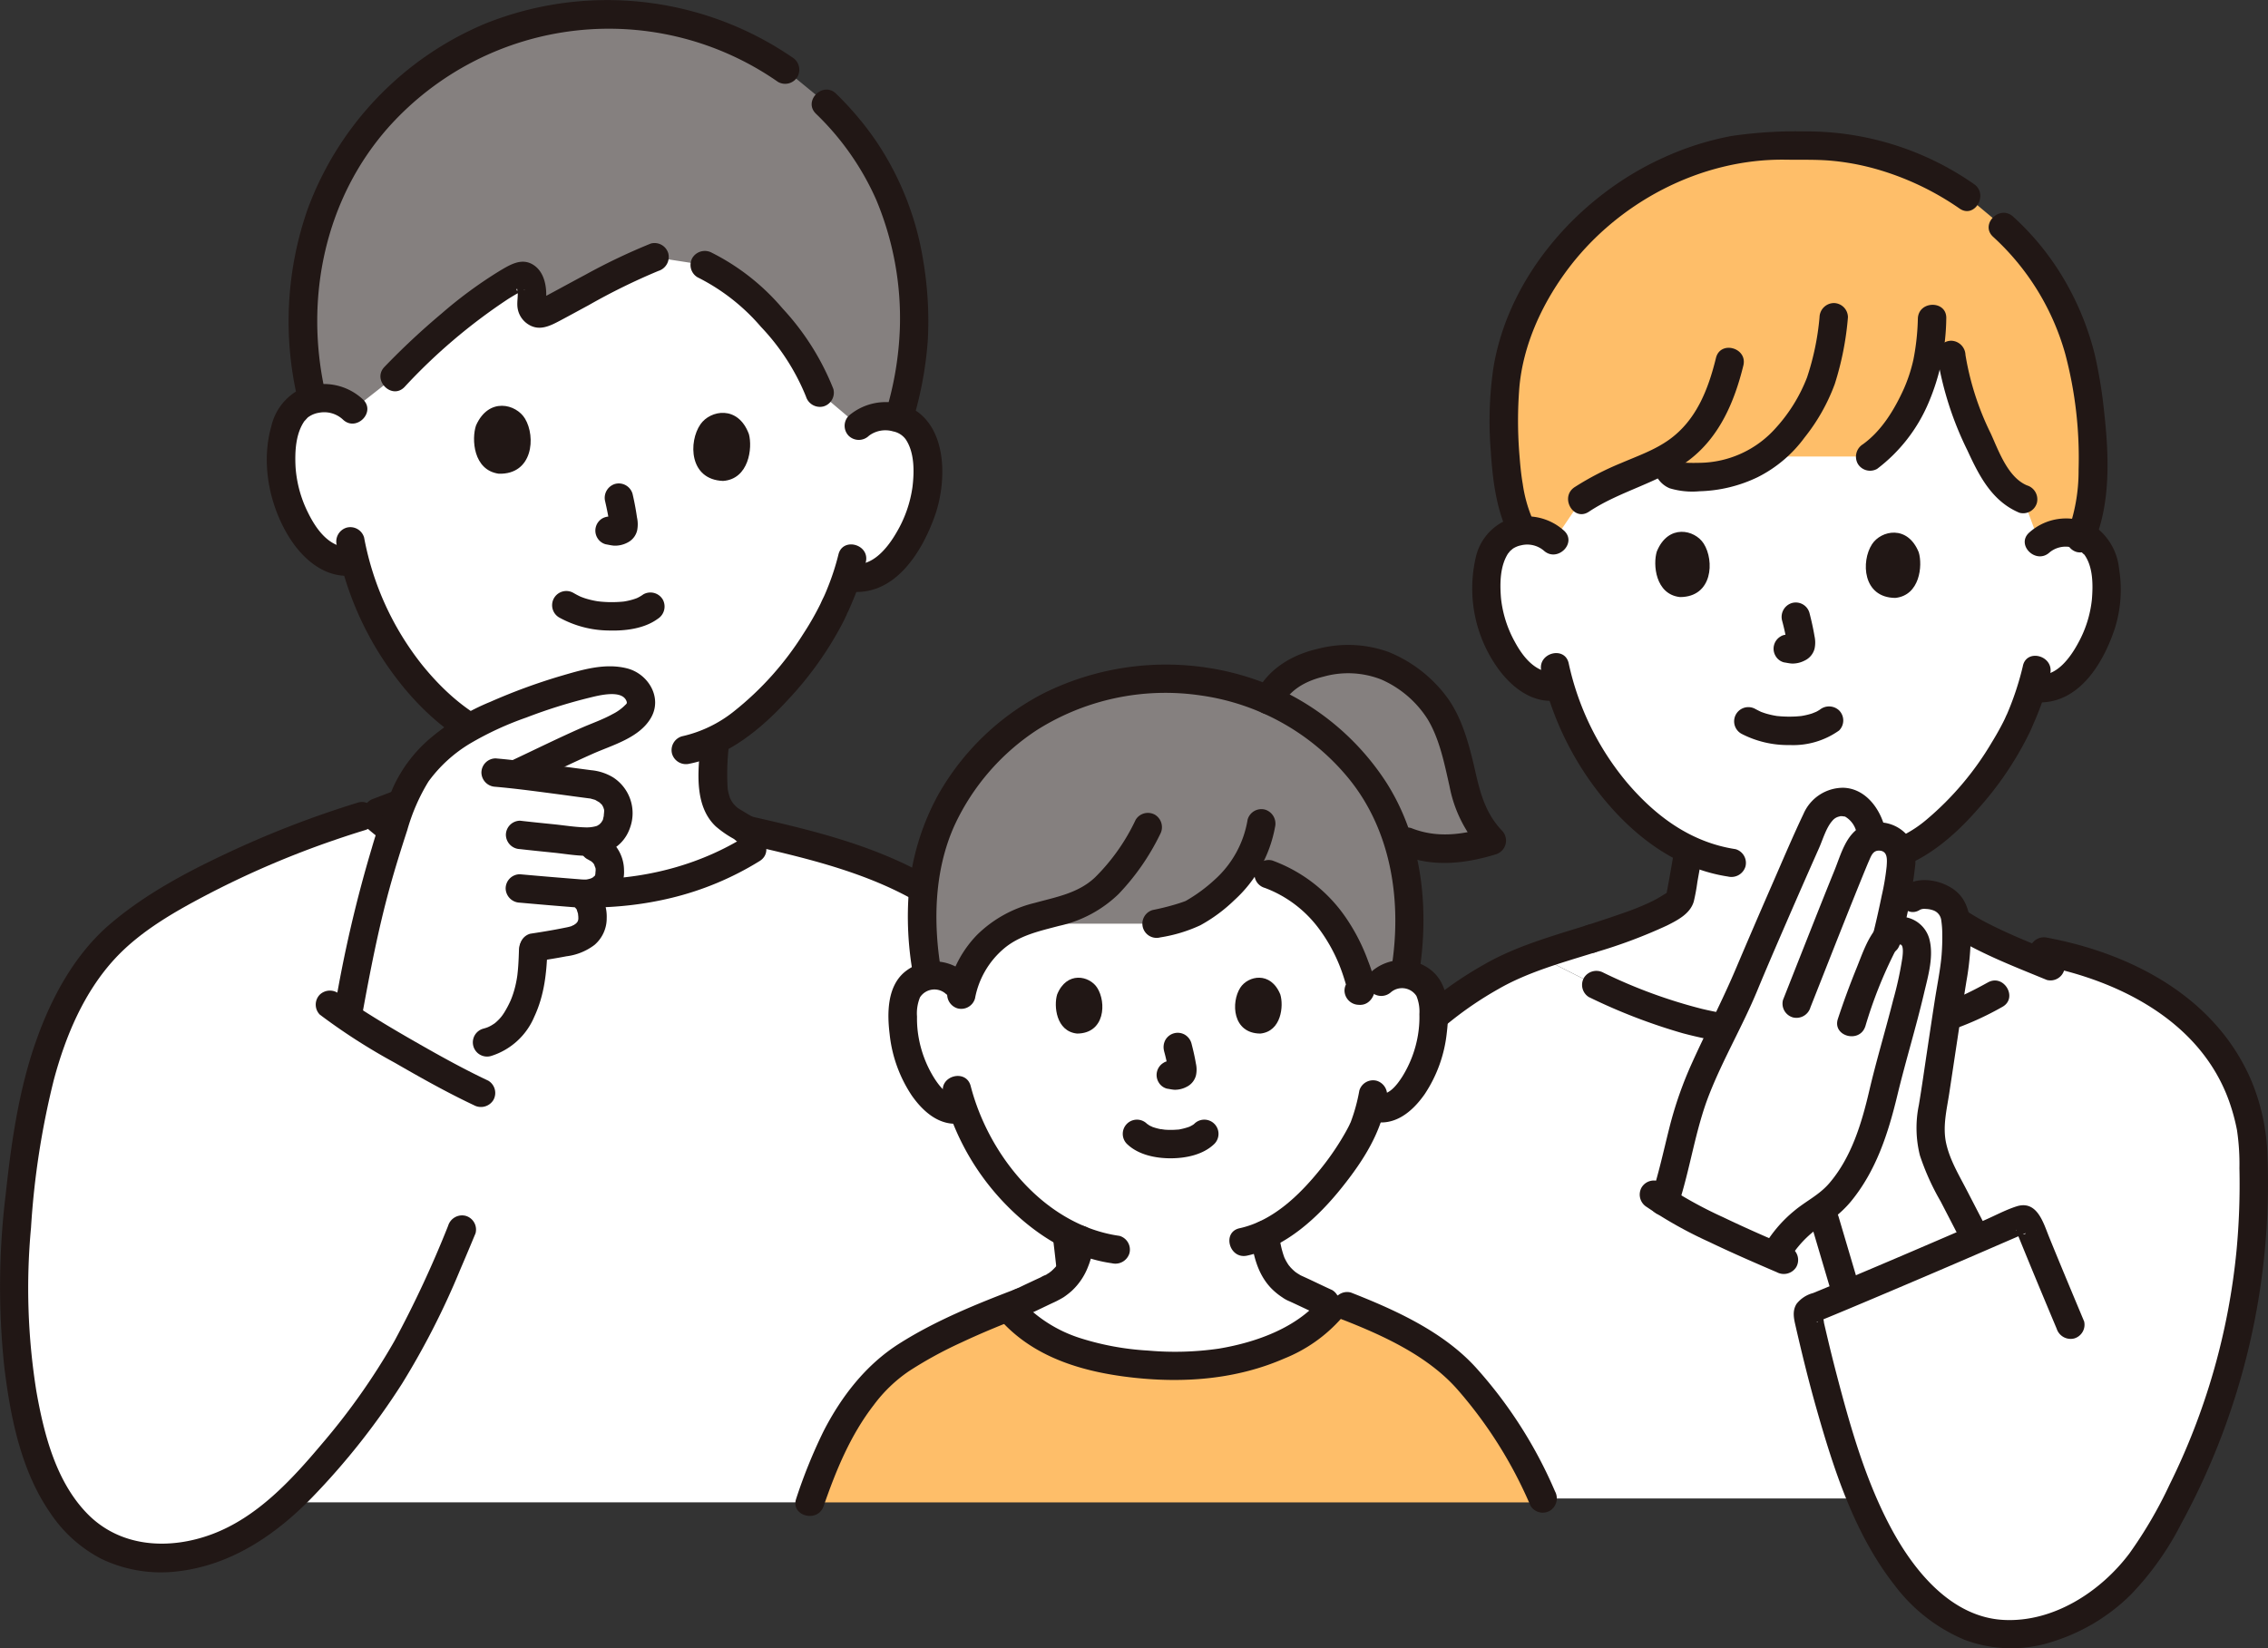 <svg id="グループ_52" data-name="グループ 52" xmlns="http://www.w3.org/2000/svg" xmlns:xlink="http://www.w3.org/1999/xlink" width="383.217" height="278.57" viewBox="0 0 383.217 278.57">
  <rect x="0" y="0" width="383.217" height="278.57" fill="#333333" stroke="none"/>
  <defs>
    <clipPath id="clip-path">
      <rect id="長方形_45" data-name="長方形 45" width="383.217" height="278.57" fill="none"/>
    </clipPath>
  </defs>
  <g id="グループ_51" data-name="グループ 51" clip-path="url(#clip-path)">
    <path id="パス_343" data-name="パス 343" d="M337.63,167.749l9.642-6.55c17.7,3.864,30.734,14.239,33.251,30.49a116.62,116.62,0,0,1-15.588,67.377,36.317,36.317,0,0,1-10.629,12.11c-4.655,3.268-11.157,5.609-16.926,4.9a22.452,22.452,0,0,1-13.606-7.541,47.468,47.468,0,0,1-8.31-13.205q-.444-1.033-.868-2.076H260.671a80.83,80.83,0,0,0-12.478-19.845c-4.165-4.935-12.132-9.363-20.583-12.653l-3.726-.656c-.36-.161-4.992-2.359-5.228-2.433-3.551-1.962-4.3-4.98-4.756-7.65-.087-.508-.161-.954-.209-1.347,8.669-4.054,15.564-15.122,16.8-18.242a36.708,36.708,0,0,0,1.125-3.5,4.2,4.2,0,0,0,4.777-.749,13.774,13.774,0,0,0,3.56-4.672,21.591,21.591,0,0,0,2.274-9.594,94.385,94.385,0,0,1,9.016-6.389,47.627,47.627,0,0,1,8.813-3.944c19.548,10.352,29.474,13.479,47.547,13.079,17.559-.388,23.492-3.238,29.519-6.559l.512-.348" fill="#fff"/>
    <path id="パス_344" data-name="パス 344" d="M145.1,71.965a6.687,6.687,0,0,1,4.886-1.613,6.2,6.2,0,0,1,5.468,3.273c1.787,3.342,1.513,9.385.122,13.086-.984,2.62-2.588,6.625-6.233,9.417a7.363,7.363,0,0,1-5.73,1.457l-.541-.11a43.3,43.3,0,0,1-2.124,5.239c-1.559,3.845-9.874,17.174-20.045,22.286a41.425,41.425,0,0,0-.43,6.623c.01,2.73.475,5.374,3.172,7.132.126.068,2.356,1.489,5.657,3.246-20.369,14.493-50.319,10.235-66.337-4.4,4.1-1.56,9.57-3.674,9.742-3.723,3.017-1.125,4.05-3.6,4.658-6.264a43.88,43.88,0,0,0,.921-5.309,42.277,42.277,0,0,1-9.281-9.01,50.815,50.815,0,0,1-9.055-18.5,7.221,7.221,0,0,1-6.093-1.735c-3.458-3.02-4.8-7.12-5.616-9.8-1.149-3.782-1.035-9.831.962-13.051A6.2,6.2,0,0,1,54.873,67.3a6.685,6.685,0,0,1,4.772,1.923s-6.805-34.6,47.418-34.6c48.889,0,38.039,37.347,38.039,37.347" fill="#fff"/>
    <path id="パス_345" data-name="パス 345" d="M132.247,140.828q-2.742-1.4-5.4-2.95-.757-.444-1.508-.9c-.123-.075-.248-.15-.37-.227-.088-.056-.447-.295-.253-.148a5.266,5.266,0,0,1-.542-.492c-.037-.038-.432-.483-.269-.282.126.157-.217-.329-.26-.4-.095-.157-.176-.32-.262-.482-.253-.477.05.242-.087-.232-.061-.21-.13-.414-.183-.627s-.093-.427-.136-.643c-.1-.516.006.337-.031-.241a40.32,40.32,0,0,1,.14-6.491,2.417,2.417,0,0,0-2.4-2.4,2.452,2.452,0,0,0-2.4,2.4c-.425,4.309-.792,9.714,2.665,12.962a17.382,17.382,0,0,0,3.145,2.159q2.814,1.664,5.729,3.144a2.458,2.458,0,0,0,3.284-.861,2.425,2.425,0,0,0-.861-3.284" fill="#211715"/>
    <path id="パス_346" data-name="パス 346" d="M45.246,256.6a36.609,36.609,0,0,1-6.2,3.893c-6.363,3.118-14.28,4.021-20.651.918-7.347-3.577-11.11-11.5-13.125-19.105-3.856-14.556-3.292-29.852-1.4-44.754,1.655-13.031,4.6-26.557,13.372-36.69,7.888-9.107,30.021-18.922,45.59-23.413,16.242,15.015,47.083,19.236,67.524,3.784,13.08,3.089,22.848,6.188,32.478,13.808a28.859,28.859,0,0,1,7.215,9.211c1.661,3.175,2.995,8.359,3.865,11.659a247.732,247.732,0,0,1,7.025,38.71,8.461,8.461,0,0,1-3.234,3.046c-.26.074-4.867,2.272-5.252,2.434-8.645,3.29-20.315,8.373-24.576,13.308-5.808,6.726-8.04,11.859-11.026,20.5,0,0-66.635,0-88.42,0-1.024.939-2.084,1.839-3.184,2.685" fill="#fff"/>
    <path id="パス_347" data-name="パス 347" d="M253,91.963a6.061,6.061,0,0,1,4.929-2.307,6.409,6.409,0,0,1,4.628,1.715s-5.48-37.541,39.52-37.541c47.815,0,42.5,37.86,42.5,37.86a6.419,6.419,0,0,1,4.642-1.679A5.952,5.952,0,0,1,354.556,93c1.8,3.157,1.7,8.96.471,12.546-.873,2.539-2.3,6.424-5.722,9.2a7.068,7.068,0,0,1-5.455,1.552l-.523-.091a41.327,41.327,0,0,1-1.895,5.082c-1.475,3.957-9.958,18.36-20.4,22.771a7.578,7.578,0,0,1,.164,1.995,38.1,38.1,0,0,1-.744,4.98l2.778.635a4.953,4.953,0,0,1,3.486-.29,4.413,4.413,0,0,1,3.708,4.2c4.1,2.924,10.388,5.389,15.537,7.509l-8.839,5.008c-6.027,3.321-11.96,6.172-29.519,6.56-18.051.4-27.975-2.72-47.473-13.046,8.88-3.236,17.934-5.481,22.208-8.347a3.916,3.916,0,0,0,1.328-1.018,3.078,3.078,0,0,0,.33-1.068q.669-3.756,1.336-7.5c-4.6-2.122-8.7-5.591-12.6-10.292a48.751,48.751,0,0,1-9.183-17.49,6.938,6.938,0,0,1-5.891-1.5c-3.4-2.8-4.8-6.7-5.65-9.244-1.205-3.6-1.26-9.4.569-12.542a6.233,6.233,0,0,1,.427-.641" fill="#fff"/>
    <path id="パス_348" data-name="パス 348" d="M238.545,178.732a59.935,59.935,0,0,1,14.571-11.543c5-2.9,10.858-4.495,16.337-6.207,2.938-.918,1.684-5.554-1.276-4.628-5.867,1.833-12.132,3.585-17.483,6.691a64.127,64.127,0,0,0-15.543,12.293c-2.053,2.3,1.33,5.7,3.394,3.394" fill="#211715"/>
    <path id="パス_349" data-name="パス 349" d="M125.35,142.54c12.676,2.88,26.455,5.977,36.515,14.806a27.444,27.444,0,0,1,6.185,8.265,48.146,48.146,0,0,1,3.166,9.492c1.97,7.411,3.674,14.884,4.978,22.443,1.529,8.855,2.508,17.787,3.241,26.74a2.461,2.461,0,0,0,2.4,2.4,2.419,2.419,0,0,0,2.4-2.4,282.953,282.953,0,0,0-8.009-49.013,78.073,78.073,0,0,0-3.062-9.921,33.028,33.028,0,0,0-6.179-9.7,39.119,39.119,0,0,0-8.107-6.34,61.211,61.211,0,0,0-8.807-4.546c-7.525-3.181-15.5-5.047-23.445-6.852-3.008-.683-4.292,3.944-1.276,4.629" fill="#211715"/>
    <path id="パス_350" data-name="パス 350" d="M143.254,239.549c-2.693,4.234-4.374,8.488-6.4,14.364H260.944a79.941,79.941,0,0,0-12.75-20.5c-4.477-5.3-13.347-10.023-22.489-13.373-3.32,5.317-13.1,10.05-23.051,10.653a63.611,63.611,0,0,1-16.741-1.141c-5.923-1.232-11.723-3.9-15.566-8.633-8.342,3.28-18.548,7.95-22.471,12.494a52.24,52.24,0,0,0-4.622,6.14" fill="#febe69"/>
    <path id="パス_351" data-name="パス 351" d="M233.394,165.939a5.413,5.413,0,0,1,4.332-1.267,5.112,5.112,0,0,1,3.675,2.443,7.232,7.232,0,0,1,.757,2.908A21.658,21.658,0,0,1,239.95,181.5a13.76,13.76,0,0,1-3.56,4.671,4.2,4.2,0,0,1-4.775.751c-.387,1.523-.9,2.853-1.127,3.5-1.232,3.121-8.128,14.189-16.8,18.243.049.393.123.839.21,1.347.459,2.67,1.2,5.688,4.756,7.649.236.075,4.867,2.273,5.228,2.434l1.375.617-.313.391c-3.888,4.867-13.021,9.018-22.293,9.58a63.526,63.526,0,0,1-16.741-1.141c-5.487-1.14-10.867-3.518-14.686-7.619l-.88-.945,2.1-.883c.385-.161,4.991-2.359,5.252-2.434,3.527-1.961,4.284-4.979,4.744-7.649.037-.161.062-.31.087-.47a34.373,34.373,0,0,1-12.146-9.022,38.935,38.935,0,0,1-7.743-13.188,4.14,4.14,0,0,1-4.252-.94,13.761,13.761,0,0,1-3.56-4.671,21.658,21.658,0,0,1-2.208-11.481,7.232,7.232,0,0,1,.757-2.908,5.112,5.112,0,0,1,3.675-2.443,5.413,5.413,0,0,1,4.332,1.267s-6.635-29.035,34.034-29.035,37.97,28.813,37.97,28.813" fill="#fff"/>
    <path id="パス_352" data-name="パス 352" d="M252.09,142.079c-2.98-3.061-3.977-5.844-4.939-10.215a55.029,55.029,0,0,0-2.876-9.565,16.271,16.271,0,0,0-4.035-5.67c-4.8-4.278-9.032-5.855-15.026-5.009-4.661.661-8.951,2.586-10.876,6.713l.005.007q-1.5-.673-3.057-1.223a43.1,43.1,0,0,0-14.348-2.353,40.972,40.972,0,0,0-24.307,7.48c-7.585,5.44-16.173,15.131-16.86,30.815a61.428,61.428,0,0,0,1.02,11.895,1.507,1.507,0,0,1,.266-.06,5.411,5.411,0,0,1,4.332,1.268l1.222,1.1a16.5,16.5,0,0,1,8.961-10.985c.128-.059.256-.116.385-.172,6.569.005,23.466.005,23.466.005a30.154,30.154,0,0,0,6.179-1.8,25.589,25.589,0,0,0,8.4-7.5,21.236,21.236,0,0,1,14.5,8.382,30.69,30.69,0,0,1,5.288,10.8c1.938-.019,3.6-.046,3.6-.046a5.408,5.408,0,0,1,3.967-1.309,53.251,53.251,0,0,0,.748-11.572,41.92,41.92,0,0,0-2.132-11.543l1.806.737c4.36,1.82,8.986,1.5,14.308-.174" fill="#85807f"/>
    <path id="パス_353" data-name="パス 353" d="M180.134,209.546c0,.034.126-.7.046-.4-.025.1-.039.2-.058.295-.023.122-.043.244-.065.366-.054.291-.111.58-.176.868a13.781,13.781,0,0,1-.486,1.688c-.034.092-.241.61-.076.208.156-.381-.032.056-.075.143a8.417,8.417,0,0,1-.468.841c-.089.139-.185.273-.277.409-.24.353.306-.354.019-.029a9.937,9.937,0,0,1-.731.763c-.137.126-.281.243-.423.363-.2.169.152-.124.16-.125-.043,0-.169.121-.207.147-.166.115-.352.209-.512.33-.334.255.2-.045.218-.045a4.428,4.428,0,0,0-1.168.505c-.835.383-1.666.776-2.5,1.167-.7.331-1.4.682-2.118.988a2.4,2.4,0,0,0-1.1,1.435,2.452,2.452,0,0,0,.242,1.849,2.417,2.417,0,0,0,1.434,1.1,2.818,2.818,0,0,0,1.849-.242c1.536-.656,3.027-1.426,4.545-2.122l.429-.195c.449-.2-.59.287-.3.127a15.18,15.18,0,0,0,1.4-.756,14,14,0,0,0,1.324-1.029,10.9,10.9,0,0,0,2.789-4.125,13.179,13.179,0,0,0,.628-2,12.006,12.006,0,0,0,.453-2.53,2.4,2.4,0,1,0-4.8,0" fill="#211715"/>
    <path id="パス_354" data-name="パス 354" d="M211.29,208.664c.422,3.22,1.078,6.392,3.329,8.877a11.212,11.212,0,0,0,2.1,1.754,5.683,5.683,0,0,0,1.316.691c.164.054-.726-.322-.446-.189.063.03.129.057.194.086.858.388,1.707.793,2.56,1.193.778.366,1.55.742,2.334,1.1a2.46,2.46,0,0,0,3.283-.861,2.429,2.429,0,0,0-.86-3.284c-1.491-.674-2.959-1.4-4.444-2.083-.237-.109-.475-.218-.714-.323a4.254,4.254,0,0,0-.631-.265c.047.012.521.282.308.093a1.761,1.761,0,0,0-.244-.148c-.156-.1-.306-.2-.458-.306-.046-.031-.292-.214-.041-.024s-.046-.043-.093-.083a8.125,8.125,0,0,1-.765-.742,3.662,3.662,0,0,0-.306-.359s.275.4.144.181c-.054-.085-.119-.164-.174-.248a8.427,8.427,0,0,1-.487-.825c-.065-.128-.126-.26-.188-.389-.175-.355.175.483-.006-.018a15.35,15.35,0,0,1-.557-1.929c-.066-.306-.125-.613-.18-.921-.041-.227-.078-.454-.117-.681-.026-.16-.14-.956-.054-.294a2.631,2.631,0,0,0-.7-1.7,2.44,2.44,0,0,0-1.7-.7c-1.16.052-2.574,1.067-2.4,2.4" fill="#211715"/>
    <path id="パス_355" data-name="パス 355" d="M216.411,119.544c1.441-2.952,4.166-4.45,7.269-5.2a15.351,15.351,0,0,1,9.684.485,17.671,17.671,0,0,1,7.817,6.66c2.062,3.372,2.881,7.609,3.746,11.417a22.135,22.135,0,0,0,5.466,10.868q.531-2.005,1.06-4.011c-4.356,1.339-8.706,1.915-13.032.174a2.416,2.416,0,0,0-2.952,1.676,2.458,2.458,0,0,0,1.676,2.953c5.045,2.03,10.506,1.387,15.584-.174a2.428,2.428,0,0,0,1.059-4.012c-2.752-2.878-3.658-6.254-4.521-10.047-.963-4.231-2.152-8.912-4.745-12.46a23.11,23.11,0,0,0-9.911-7.688,20.159,20.159,0,0,0-11.851-.552c-4.347.97-8.485,3.372-10.494,7.487a2.463,2.463,0,0,0,.861,3.284,2.422,2.422,0,0,0,3.284-.861" fill="#211715"/>
    <path id="パス_356" data-name="パス 356" d="M235.091,167.636a2.9,2.9,0,0,1,4.238.691,6.868,6.868,0,0,1,.5,3.069,18.223,18.223,0,0,1-.263,3.666,19.289,19.289,0,0,1-2.584,6.829c-.9,1.425-2.371,3.409-4.118,2.943-2.987-.8-4.262,3.832-1.276,4.629,3.922,1.046,6.993-1.485,9.131-4.535a23.071,23.071,0,0,0,3.743-10.395c.421-3.446.423-7.828-2.37-10.335a7.879,7.879,0,0,0-10.4.044,2.419,2.419,0,0,0,0,3.394,2.452,2.452,0,0,0,3.394,0" fill="#211715"/>
    <path id="パス_357" data-name="パス 357" d="M163.087,164.464a7.883,7.883,0,0,0-10.4-.044c-2.791,2.506-2.791,6.891-2.37,10.335a23.067,23.067,0,0,0,3.743,10.395c2.139,3.052,5.205,5.582,9.131,4.535,2.981-.795,1.716-5.427-1.277-4.628-1.744.465-3.219-1.519-4.117-2.944a19.246,19.246,0,0,1-2.585-6.829,18.077,18.077,0,0,1-.266-3.469,7.142,7.142,0,0,1,.506-3.266,2.9,2.9,0,0,1,4.238-.691,2.466,2.466,0,0,0,3.394,0,2.42,2.42,0,0,0,0-3.394" fill="#211715"/>
    <path id="パス_358" data-name="パス 358" d="M229.68,184.335a30.248,30.248,0,0,1-1.507,5.455c-.132.381.283-.531.048-.12-.1.17-.169.361-.256.536-.188.378-.388.749-.594,1.117a44.88,44.88,0,0,1-3.94,5.867c-3.569,4.506-8.178,9.121-13.984,10.39-3.016.659-1.74,5.288,1.276,4.628,6.595-1.441,12.022-6.495,16.1-11.624,3.529-4.435,6.639-9.254,7.484-14.973a2.479,2.479,0,0,0-1.677-2.952,2.418,2.418,0,0,0-2.952,1.676" fill="#211715"/>
    <path id="パス_359" data-name="パス 359" d="M159.384,184.823a41.956,41.956,0,0,0,10.173,18.339c4.88,5.142,11.19,9.33,18.324,10.336a2.481,2.481,0,0,0,2.952-1.676,2.417,2.417,0,0,0-1.676-2.952c-12.6-1.777-22.106-13.569-25.144-25.323-.773-2.988-5.4-1.722-4.629,1.276" fill="#211715"/>
    <path id="パス_360" data-name="パス 360" d="M239.721,165c1.828-11.185.709-23.058-5.5-32.791a43.44,43.44,0,0,0-25.681-18.434,46.427,46.427,0,0,0-32.336,3.463,43.26,43.26,0,0,0-17.685,17.093,41.807,41.807,0,0,0-4.89,15.543,54.847,54.847,0,0,0,.707,15.129,2.418,2.418,0,0,0,2.952,1.677,2.458,2.458,0,0,0,1.676-2.953c-1.282-7.888-1.137-16.677,2.372-24.349a38.722,38.722,0,0,1,13.89-16.01,40.649,40.649,0,0,1,27.651-5.833,39.379,39.379,0,0,1,24.943,13.957c7.358,8.954,9.1,21.057,7.275,32.232a2.474,2.474,0,0,0,1.677,2.952A2.418,2.418,0,0,0,239.721,165" fill="#211715"/>
    <path id="パス_361" data-name="パス 361" d="M262.743,252.043a75.841,75.841,0,0,0-13.289-20.831c-5.514-6.119-13.683-9.821-21.206-12.77a2.418,2.418,0,0,0-2.952,1.677,2.456,2.456,0,0,0,1.676,2.952c6.861,2.689,14.359,6.136,19.309,11.785a73.818,73.818,0,0,1,12.317,19.61,2.415,2.415,0,0,0,3.284.861,2.464,2.464,0,0,0,.861-3.284" fill="#211715"/>
    <path id="パス_362" data-name="パス 362" d="M139.164,254.551c2.112-6.1,4.519-11.983,8.5-17.131a24.684,24.684,0,0,1,5.916-5.685,68.623,68.623,0,0,1,8.85-4.843c3.489-1.642,7.057-3.1,10.658-4.477a2.47,2.47,0,0,0,1.676-2.953,2.419,2.419,0,0,0-2.952-1.676c-6.818,2.6-13.747,5.4-19.926,9.329-5.6,3.562-9.723,8.9-12.734,14.768a87.742,87.742,0,0,0-4.618,11.392c-1.012,2.925,3.623,4.182,4.629,1.276" fill="#211715"/>
    <path id="パス_363" data-name="パス 363" d="M213.724,150.064a20.188,20.188,0,0,1,8.99,6.7,27.643,27.643,0,0,1,4.064,7.6q.277.794.516,1.6c.064.214.126.43.185.645.046.162.089.324.131.487q.176.789.169-.953l.861-.861-.12.08,1.211-.328-.154-.014a2.418,2.418,0,0,0-2.4,2.4,2.45,2.45,0,0,0,2.4,2.4c2,.177,3.038-1.948,2.732-3.644a22.28,22.28,0,0,0-1.131-3.72,32.511,32.511,0,0,0-3.7-7.263A25.734,25.734,0,0,0,215,145.435a2.4,2.4,0,0,0-1.276,4.629" fill="#211715"/>
    <path id="パス_364" data-name="パス 364" d="M210.807,138.513a17.427,17.427,0,0,1-5.615,10.206,26.773,26.773,0,0,1-4.8,3.518c-.139.085-.5.187.088-.019-.183.064-.362.139-.544.2-.478.171-.962.323-1.449.467q-1.828.54-3.7.908a2.4,2.4,0,0,0,1.276,4.629,25.226,25.226,0,0,0,6.752-2.045,26.648,26.648,0,0,0,5.772-4.267,22,22,0,0,0,6.85-12.325,2.477,2.477,0,0,0-1.677-2.952,2.417,2.417,0,0,0-2.952,1.676" fill="#211715"/>
    <path id="パス_365" data-name="パス 365" d="M191.88,138.568a34.052,34.052,0,0,1-6.868,9.728c-2.829,2.669-6.547,3.3-10.168,4.3a20.819,20.819,0,0,0-9.751,5.4,18.927,18.927,0,0,0-4.978,9.473,2.464,2.464,0,0,0,1.677,2.952,2.422,2.422,0,0,0,2.952-1.676,14.5,14.5,0,0,1,4.817-8.372c2.676-2.295,6.064-3.012,9.381-3.891A20.879,20.879,0,0,0,189,151.1a39.68,39.68,0,0,0,7.024-10.113,2.462,2.462,0,0,0-.861-3.284,2.424,2.424,0,0,0-3.284.861" fill="#211715"/>
    <path id="パス_366" data-name="パス 366" d="M169.53,223.625c5.772,6.079,13.991,8.342,22.078,9.218,8.643.936,17.4.247,25.422-3.258a25.494,25.494,0,0,0,9.614-6.78,2.47,2.47,0,0,0,0-3.394,2.419,2.419,0,0,0-3.394,0c-4.109,5.024-11.082,7.472-17.284,8.511a51.422,51.422,0,0,1-11.963.334,46.493,46.493,0,0,1-11.524-2.119,23.172,23.172,0,0,1-9.555-5.906c-2.131-2.245-5.522,1.153-3.394,3.394" fill="#211715"/>
    <path id="パス_367" data-name="パス 367" d="M341.8,112.562a49.259,49.259,0,0,1-2.812,8.425c.3-.742-.145.3-.249.52-.2.423-.418.841-.638,1.255-.508.956-1.052,1.893-1.619,2.816a50.847,50.847,0,0,1-10.99,12.968,20,20,0,0,1-8.1,4.163c-3.01.686-1.736,5.315,1.276,4.628,6.278-1.432,11.526-5.977,15.643-10.725a56.023,56.023,0,0,0,8.776-13.124c.123-.27.239-.543.354-.817.011-.026.371-.874.207-.5-.148.339.013-.016.038-.071.116-.251.22-.509.327-.764q.3-.714.579-1.438a41.137,41.137,0,0,0,1.833-6.063c.634-3.014-3.992-4.3-4.629-1.276" fill="#211715"/>
    <path id="パス_368" data-name="パス 368" d="M332.321,33.18a49.735,49.735,0,0,0-9.009-4.947,44.994,44.994,0,0,0-19.748-3.577c-22.613-1.331-44.257,15.6-48.705,37.022-1.209,5.781-.744,14.723-.09,19.418.387,2.782,1.237,6.571,2.543,8.6.2-.024.4-.038.617-.045a6.411,6.411,0,0,1,4.628,1.715l4.7-6.957c3-2.027,6.561-3.564,11.251-5.5a18.244,18.244,0,0,0,3.362-1.621c-.021.384-.034.64-.034.64a2.123,2.123,0,0,0,.924,2.27,8.012,8.012,0,0,0,3.158.427,20.76,20.76,0,0,0,11.105-2.672c.442-.263.854-.526,1.237-.8h17.714a25.282,25.282,0,0,0,6.381-7.38,30.144,30.144,0,0,0,3.535-9.792H329.7c.716,5.788,3.047,11.242,5.544,16.512,1.5,3.169,3.345,6.566,6.61,7.843l2.728,7.348a6.413,6.413,0,0,1,4.642-1.678,7.262,7.262,0,0,1,2.511.512c3.281-8.248,1.6-21.69.231-28.468a42.076,42.076,0,0,0-3.36-9.984A41.761,41.761,0,0,0,338.47,38.319Z" fill="#febe69"/>
    <path id="パス_369" data-name="パス 369" d="M260.427,113.376a51.8,51.8,0,0,0,11.162,22.364c5.307,6.208,12.158,11.147,20.379,12.4a2.478,2.478,0,0,0,2.952-1.677,2.418,2.418,0,0,0-1.676-2.952c-7.506-1.146-13.415-5.5-18.261-11.167a46.776,46.776,0,0,1-9.927-20.246c-.672-3.014-5.3-1.738-4.629,1.276" fill="#211715"/>
    <path id="パス_370" data-name="パス 370" d="M333.532,31.107a49.463,49.463,0,0,0-28.573-8.9,75.507,75.507,0,0,0-12.423.78,49.655,49.655,0,0,0-11.44,3.644c-14.163,6.375-26.217,19.94-28.762,35.548a62.261,62.261,0,0,0-.44,14.1c.307,4.646.867,9.416,2.826,13.687a2.419,2.419,0,0,0,3.284.861,2.457,2.457,0,0,0,.861-3.283,23.574,23.574,0,0,1-1.575-5.77c-.252-1.444-.4-2.921-.534-4.622a71.03,71.03,0,0,1-.034-11.686c.629-7.071,3.714-13.856,7.87-19.539,8.489-11.612,22.709-19.168,37.16-18.939,2.455.038,4.916-.046,7.368.148a41.431,41.431,0,0,1,7.717,1.386,47.489,47.489,0,0,1,14.272,6.73c2.555,1.75,4.958-2.408,2.423-4.145" fill="#211715"/>
    <path id="パス_371" data-name="パス 371" d="M353.859,91.618c2.809-6.687,2.473-14.685,1.7-21.75a80.871,80.871,0,0,0-1.578-9.8,47.73,47.73,0,0,0-5.11-12.664,45.186,45.186,0,0,0-8.709-10.784c-2.271-2.088-5.674,1.3-3.394,3.4a42.19,42.19,0,0,1,12.185,19.773,68.338,68.338,0,0,1,2.259,19.6,29.884,29.884,0,0,1-1.987,10.948,2.413,2.413,0,0,0,1.677,2.952,2.462,2.462,0,0,0,2.952-1.676" fill="#211715"/>
    <path id="パス_372" data-name="パス 372" d="M327.3,59.987a55.732,55.732,0,0,0,5.111,16.1c2,4.34,4.169,8.632,8.806,10.573a2.413,2.413,0,0,0,2.952-1.676,2.463,2.463,0,0,0-1.676-2.952c-3.242-1.357-4.791-5.855-6.125-8.776A47.207,47.207,0,0,1,332.1,59.987a2.479,2.479,0,0,0-2.4-2.4,2.413,2.413,0,0,0-2.4,2.4" fill="#211715"/>
    <path id="パス_373" data-name="パス 373" d="M264.254,89.674a9.358,9.358,0,0,0-10.216-1.533,9.006,9.006,0,0,0-4.709,6.188,23.183,23.183,0,0,0,3.4,18.094c2.314,3.44,5.946,6.529,10.37,5.961a2.477,2.477,0,0,0,2.4-2.4,2.414,2.414,0,0,0-2.4-2.4c-3.4.437-5.687-2.4-7.15-5.123a19.368,19.368,0,0,1-2.328-7.344c-.212-2.53-.189-5.573,1.309-7.745-.3.44.15-.162.238-.252.071-.071.564-.469.392-.349A3.911,3.911,0,0,1,257,92.165a4.332,4.332,0,0,1,3.86.9c2.286,2.067,5.691-1.317,3.394-3.394" fill="#211715"/>
    <path id="パス_374" data-name="パス 374" d="M324.8,153.309c2.057,3.234,5.586,5.316,8.919,7.02,3.925,2.006,8.046,3.605,12.116,5.285a2.414,2.414,0,0,0,2.952-1.676,2.46,2.46,0,0,0-1.676-2.952c-3.6-1.488-7.217-2.908-10.7-4.666a37.247,37.247,0,0,1-4.75-2.784,10.875,10.875,0,0,1-1.6-1.329c-.24-.233-.466-.477-.689-.726-.126-.141-.288-.372-.086-.092q-.177-.246-.339-.5a2.4,2.4,0,1,0-4.145,2.423" fill="#211715"/>
    <path id="パス_375" data-name="パス 375" d="M269.453,160.982a86.032,86.032,0,0,0,12.231-4.574c1.8-.908,3.9-1.979,4.506-4.04a32.114,32.114,0,0,0,.61-3.315l.657-3.684a2.468,2.468,0,0,0-1.677-2.952,2.42,2.42,0,0,0-2.952,1.676c-.383,2.148-.739,4.3-1.15,6.447a5.384,5.384,0,0,1-.116.552c-.006,0,.172-.324.189-.281,0,.011-.852.529-.948.589a19.674,19.674,0,0,1-1.944,1.063,43.536,43.536,0,0,1-4.571,1.84c-2.024.721-4.068,1.384-6.111,2.05a2.453,2.453,0,0,0-1.676,2.953,2.424,2.424,0,0,0,2.952,1.676" fill="#211715"/>
    <path id="パス_376" data-name="パス 376" d="M268.505,168.529a97.272,97.272,0,0,0,15.838,6.1,72.165,72.165,0,0,0,15.573,2.355,117.457,117.457,0,0,0,17.433-.491,58.591,58.591,0,0,0,12.075-2.32,51.373,51.373,0,0,0,8.9-4c2.707-1.49.288-5.636-2.422-4.145-1.125.619-2.256,1.227-3.413,1.784-.544.262-1.094.514-1.649.751.477-.2-.449.18-.594.236q-.561.219-1.13.42a48.311,48.311,0,0,1-10.349,2.32c-10.234,1.224-21.094,1.373-31.17-1.028a86.205,86.205,0,0,1-16.674-6.123,2.469,2.469,0,0,0-3.284.861,2.421,2.421,0,0,0,.861,3.284" fill="#211715"/>
    <path id="パス_377" data-name="パス 377" d="M317.185,79.232a27.36,27.36,0,0,0,8.658-11.118,37.41,37.41,0,0,0,3.013-14.284c.124-3.089-4.676-3.083-4.8,0a40.366,40.366,0,0,1-.743,6.9,26.452,26.452,0,0,1-1.614,4.959c-1.6,3.523-3.736,7.093-6.937,9.4a2.47,2.47,0,0,0-.861,3.284,2.419,2.419,0,0,0,3.284.861" fill="#211715"/>
    <path id="パス_378" data-name="パス 378" d="M279.435,77.933a4.393,4.393,0,0,0,2.694,4.591,13.275,13.275,0,0,0,5.056.5,24.015,24.015,0,0,0,9.8-2.377,22.083,22.083,0,0,0,7.923-6.7,32.374,32.374,0,0,0,5.112-9.06,50.553,50.553,0,0,0,2.221-11.269,2.415,2.415,0,0,0-2.4-2.4,2.457,2.457,0,0,0-2.4,2.4,44.34,44.34,0,0,1-2.107,10.155,27.262,27.262,0,0,1-5.224,8.49,17.485,17.485,0,0,1-12.924,5.957c-.77.016-1.552.028-2.32-.02a4.028,4.028,0,0,1-.894-.078c.279.115.219.4.264-.2a2.421,2.421,0,0,0-2.4-2.4,2.448,2.448,0,0,0-2.4,2.4" fill="#211715"/>
    <path id="パス_379" data-name="パス 379" d="M268.468,86.486c5.325-3.554,11.827-4.854,16.923-8.724,5.15-3.911,7.678-9.872,9.179-15.993.736-3-3.892-4.279-4.628-1.276-1.31,5.341-3.349,10.6-8.007,13.882-2.48,1.744-5.29,2.707-8.054,3.9a48.938,48.938,0,0,0-7.836,4.065c-2.557,1.707-.156,5.866,2.423,4.145" fill="#211715"/>
    <path id="パス_380" data-name="パス 380" d="M61.688,139.669c13.746,12.132,34.063,16.363,51.737,12.086a51.074,51.074,0,0,0,14.934-6.237c2.617-1.629.21-5.783-2.423-4.144-14.634,9.109-34,9.337-49.5,2.176a46.7,46.7,0,0,1-11.357-7.275c-2.308-2.037-5.716,1.345-3.394,3.394" fill="#211715"/>
    <path id="パス_381" data-name="パス 381" d="M53.622,37.967A51.342,51.342,0,0,1,73.653,11.226a50.142,50.142,0,0,1,30.786-8.745,50.392,50.392,0,0,1,28.233,9.291l6.483,5.316c8.03,7.736,15.125,19.624,15.3,36.83a54.46,54.46,0,0,1-2.579,16.77,8.294,8.294,0,0,0-1.887-.336,6.682,6.682,0,0,0-4.886,1.612L138.5,66.377c-2.011-5.577-6.757-11.819-11.768-16.419a27.411,27.411,0,0,0-7.662-5.17l-8.456-1.315c-5.8,2.228-14.04,7.036-18.653,9.407A1.552,1.552,0,0,1,89.8,51.144a8.161,8.161,0,0,0-.1-2.984c-.262-1.254-1.2-1.812-1.958-1.446C81.289,49.839,71.967,58.157,66.658,63.7l-7.013,5.515a6.685,6.685,0,0,0-4.772-1.923,8.129,8.129,0,0,0-2.094.264A56.4,56.4,0,0,1,51.229,50.6a55.32,55.32,0,0,1,2.393-12.634" fill="#85807f"/>
    <path id="パス_382" data-name="パス 382" d="M61.342,67.521A9.644,9.644,0,0,0,50.661,65.8a9.4,9.4,0,0,0-4.813,6.225c-1.762,6.138-.378,13.247,2.929,18.639,2.288,3.73,6.037,7.078,10.707,6.612a2.468,2.468,0,0,0,2.4-2.4,2.417,2.417,0,0,0-2.4-2.4c-3.645.364-5.991-2.885-7.43-5.817a20.274,20.274,0,0,1-2.116-7.751c-.131-2.6.006-5.758,1.633-7.925-.34.452.25-.239.328-.313.314-.3-.121.034.3-.25a4.156,4.156,0,0,1,1.732-.67,4.638,4.638,0,0,1,4.014,1.161c2.232,2.136,5.631-1.253,3.394-3.394" fill="#211715"/>
    <path id="パス_383" data-name="パス 383" d="M146.8,73.662a4.619,4.619,0,0,1,4.115-.75,3.454,3.454,0,0,1,2.1,1.309c1.524,2.231,1.477,5.49,1.165,8.071a20.708,20.708,0,0,1-2.7,7.7c-1.4,2.437-4,5.812-7.222,5.279a2.472,2.472,0,0,0-2.952,1.677,2.42,2.42,0,0,0,1.676,2.952c7.882,1.3,12.678-6.263,14.969-12.7,1.91-5.361,2.2-13.9-2.941-17.616a9.6,9.6,0,0,0-11.6.684,2.419,2.419,0,0,0,0,3.394,2.451,2.451,0,0,0,3.394,0" fill="#211715"/>
    <path id="パス_384" data-name="パス 384" d="M141.666,93.726A41.14,41.14,0,0,1,140,98.941c-.238.615-.485,1.225-.761,1.824-.115.248-.245.489-.358.738-.74,1.627.171-.294-.2.455a48.668,48.668,0,0,1-2.959,5.18,52.067,52.067,0,0,1-11.667,13.049,21.58,21.58,0,0,1-8.823,4.254,2.425,2.425,0,0,0-1.677,2.952,2.449,2.449,0,0,0,2.953,1.676c6.573-1.3,12.169-5.937,16.584-10.754a58.221,58.221,0,0,0,9.486-13.41c.094-.193.187-.388.275-.585a7.256,7.256,0,0,0,.315-.721c-.181.355.062-.1.1-.178.1-.2.19-.409.282-.615.212-.477.414-.959.613-1.441A42.86,42.86,0,0,0,146.295,95c.72-3-3.908-4.283-4.629-1.276" fill="#211715"/>
    <path id="パス_385" data-name="パス 385" d="M56.894,92.126a53.741,53.741,0,0,0,7.127,18.219c3.7,5.916,8.638,11.472,14.682,15.067a30.181,30.181,0,0,0,10.011,3.747,2.468,2.468,0,0,0,2.953-1.676,2.423,2.423,0,0,0-1.677-2.953c-7.738-1.4-13.747-6.1-18.616-12.1A48.957,48.957,0,0,1,61.523,90.85a2.424,2.424,0,0,0-2.953-1.676,2.45,2.45,0,0,0-1.676,2.952" fill="#211715"/>
    <path id="パス_386" data-name="パス 386" d="M133.883,9.7A55.372,55.372,0,0,0,82.045,3.969,54.358,54.358,0,0,0,52,35.3a57.368,57.368,0,0,0-1.714,32.123c.669,3.014,5.3,1.738,4.628-1.276C51.4,50.334,54.924,33.4,65.885,21.235a49.948,49.948,0,0,1,65.575-7.39,2.423,2.423,0,0,0,3.284-.861,2.449,2.449,0,0,0-.861-3.284" fill="#211715"/>
    <path id="パス_387" data-name="パス 387" d="M154.391,70.618a62.657,62.657,0,0,0,2.383-13.2,61.154,61.154,0,0,0-.764-13.274,50.3,50.3,0,0,0-7.863-20.129,52.264,52.264,0,0,0-6.885-8.187c-2.219-2.15-5.617,1.24-3.394,3.394A45.966,45.966,0,0,1,148.024,33.7a51.818,51.818,0,0,1,4.023,21.778,55.188,55.188,0,0,1-2.285,13.865c-.831,2.98,3.8,4.252,4.629,1.276" fill="#211715"/>
    <path id="パス_388" data-name="パス 388" d="M117.856,46.861a34.263,34.263,0,0,1,10.719,8.375,37.594,37.594,0,0,1,7.608,11.779,2.465,2.465,0,0,0,2.952,1.676,2.419,2.419,0,0,0,1.676-2.952,43.448,43.448,0,0,0-8.589-13.614,38.1,38.1,0,0,0-11.943-9.409,2.467,2.467,0,0,0-3.284.861,2.422,2.422,0,0,0,.861,3.284" fill="#211715"/>
    <path id="パス_389" data-name="パス 389" d="M68.355,65.4A95.626,95.626,0,0,1,85.808,50.563c.684-.432,1.379-.847,2.091-1.233a5.308,5.308,0,0,0,.534-.282c.332-.235.236.049.021-.088-.1-.063-1.607.559-1.045-.256-.083.12.048.4.06.536.076.864-.119,1.716-.042,2.572a3.954,3.954,0,0,0,1.635,2.875c1.949,1.392,3.8.442,5.648-.542,1.6-.85,3.182-1.719,4.774-2.578a106.175,106.175,0,0,1,11.764-5.779,2.471,2.471,0,0,0,1.677-2.952,2.419,2.419,0,0,0-2.953-1.677,103.545,103.545,0,0,0-11.039,5.26c-1.743.928-3.475,1.874-5.213,2.812-.7.377-1.4.753-2.1,1.122-.554.292-.867.212-.12.448s.707.634.773-.315c.147-2.138-.337-4.74-2.377-5.854-1.929-1.052-3.86.2-5.519,1.178a74.044,74.044,0,0,0-9.759,7.176,124.378,124.378,0,0,0-9.657,9.021c-2.14,2.228,1.249,5.627,3.394,3.394" fill="#211715"/>
    <path id="パス_390" data-name="パス 390" d="M64.434,139.6q3.221-1.229,6.437-2.466a34.175,34.175,0,0,0,3.952-1.59c4.515-2.425,5.255-8.2,5.816-12.77a2.4,2.4,0,0,0-2.4-2.4,2.472,2.472,0,0,0-2.4,2.4c-.039.305-.045.363-.02.174-.026.178-.052.356-.08.534q-.063.4-.134.8c-.111.627-.236,1.251-.37,1.873a20.816,20.816,0,0,1-.71,2.68c-.042.119-.087.238-.134.355q.185-.423.019-.054c-.086.167-.163.336-.254.5-.1.191-.226.371-.339.557-.308.509.184-.142-.134.183-.133.136-.256.28-.393.411-.093.089-.189.175-.287.258q.347-.256.014-.016c-.174.108-.343.224-.523.324a5.039,5.039,0,0,0-.5.252c.195-.075-.093.026-.14.042-.21.075-.418.158-.626.238q-1.047.4-2.091.8-2.99,1.146-5.979,2.29a2.457,2.457,0,0,0-1.676,2.953,2.427,2.427,0,0,0,2.952,1.676" fill="#211715"/>
    <path id="パス_391" data-name="パス 391" d="M60.428,135.658a167.592,167.592,0,0,0-22.58,8.777c-6.778,3.205-13.552,6.857-19.272,11.758-5.979,5.124-9.9,12.409-12.483,19.744C3.165,184.246,1.909,193.071.969,201.8a128.6,128.6,0,0,0-.228,29.354c1.026,8.386,2.823,17.426,7.723,24.5a23.154,23.154,0,0,0,8.717,7.829,23.308,23.308,0,0,0,12.775,2.091c9.029-1.019,16.574-6.114,22.78-12.5a122,122,0,0,0,15.2-19.233,133.366,133.366,0,0,0,9.829-19.273q1.314-3.059,2.585-6.134a2.415,2.415,0,0,0-1.676-2.953,2.462,2.462,0,0,0-2.952,1.677,184.158,184.158,0,0,1-9.1,19.525A112.58,112.58,0,0,1,54.412,244c-5.141,6.11-10.974,12.471-18.653,15.313-7.176,2.656-15.411,2.228-20.988-3.471-5.305-5.421-7.33-13.413-8.616-20.654a110.355,110.355,0,0,1-.914-27.708A137.517,137.517,0,0,1,9.1,182.485c1.975-7.383,5.093-14.826,10.352-20.5,4.408-4.753,10.374-8.086,16.063-11.048a155.373,155.373,0,0,1,21.169-9.02q2.5-.859,5.021-1.631c2.946-.9,1.69-5.536-1.276-4.629" fill="#211715"/>
    <path id="パス_392" data-name="パス 392" d="M201.809,189.918c-.092.09-.456.382-.063.079s-.067.035-.183.107q-.222.135-.455.252c-.1.051-.22.091-.316.149.132-.08.538-.205.161-.075a10.587,10.587,0,0,1-1.516.415c-.127.023-.674.177-.054.021a2.92,2.92,0,0,1-.467.047q-.557.047-1.115.046c-.34,0-.68-.012-1.018-.038a3.631,3.631,0,0,0-.562-.055c.093-.077.5.078.03-.006a9.365,9.365,0,0,1-1.538-.407c-.2-.071-.5-.279.1.052-.085-.047-.179-.081-.266-.124-.173-.085-.342-.176-.506-.277-.125-.077-.24-.173-.366-.248.683.4.319.259.118.062a2.4,2.4,0,0,0-3.394,3.394c1.9,1.858,4.845,2.449,7.4,2.447s5.5-.587,7.4-2.447a2.4,2.4,0,0,0-3.394-3.394" fill="#211715"/>
    <path id="パス_393" data-name="パス 393" d="M196.675,177.588a33.073,33.073,0,0,1,.778,3.56q-.042-.319-.086-.638a2.18,2.18,0,0,1,.014.491c.028-.213.057-.425.085-.638a1.114,1.114,0,0,1-.054.221q.121-.286.242-.573a.821.821,0,0,1-.078.142l.376-.486a.748.748,0,0,1-.117.115l.486-.375a2.444,2.444,0,0,1-.282.149l.573-.242a2.02,2.02,0,0,1-.475.138l.638-.085a1.9,1.9,0,0,1-.446,0l.638.086c-.168-.024-.333-.065-.5-.087a1.812,1.812,0,0,0-.957-.043,1.778,1.778,0,0,0-.893.285,2.4,2.4,0,0,0-.861,3.283,2.3,2.3,0,0,0,1.435,1.1c.433.059.854.167,1.3.187a4.234,4.234,0,0,0,1.976-.48,2.974,2.974,0,0,0,1.612-1.947,4.62,4.62,0,0,0-.017-2.033c-.193-1.147-.458-2.283-.753-3.408a2.476,2.476,0,0,0-1.1-1.434,2.4,2.4,0,0,0-3.284.861,2.522,2.522,0,0,0-.242,1.849" fill="#211715"/>
    <path id="パス_394" data-name="パス 394" d="M178.619,168.079c-.581,1.889-.2,6.233,3.375,6.6,4.729-.029,4.981-5.281,3.389-7.751-1.3-2.022-5.136-2.863-6.764,1.148" fill="#211715"/>
    <path id="パス_395" data-name="パス 395" d="M216.332,168.079c.581,1.889.2,6.233-3.375,6.6-4.729-.029-4.981-5.281-3.389-7.751,1.3-2.022,5.135-2.863,6.764,1.148" fill="#211715"/>
    <path id="パス_396" data-name="パス 396" d="M309.867,211.42c-.8-2.709-1.525-5.154-1.525-5.154s-.205-.69-.556-1.879c-.63.442-1.29.851-2,1.273a23,23,0,0,0-5.878,6.564.411.411,0,0,0-.023.049c-5.787-2.493-13.536-5.938-18.645-9.162a88.552,88.552,0,0,0,2.364-8.832c.973-3.645,1.416-5.991,2.475-8.874,2.206-6.005,6.251-13.173,8.414-18.349,2.35-5.763,10.5-24.462,12.439-28.567a4.738,4.738,0,0,1,5.327-2.864c1.7.347,3.2,2.642,3.617,3.967l.6,1.892a4.055,4.055,0,0,1,2.443.161c2.01.764,2.328,2.526,2.277,4.411a64.4,64.4,0,0,1-1.5,8.569l3.53-2.954a4.953,4.953,0,0,1,3.486-.29,4.38,4.38,0,0,1,3.555,3.278,29.263,29.263,0,0,1-.019,8.644c-1.416,8.576-2.435,16.011-3.748,24.342-.937,4.569.307,7.969,1.822,10.99l5.286,10.216.3.575c-7.055,3.044-15.416,6.628-21.871,9.332-.035-.131-.057-.2-.057-.2s-1.116-3.77-2.111-7.134" fill="#fff"/>
    <path id="パス_397" data-name="パス 397" d="M318.188,138.954c-1.032-2.967-3.376-5.705-6.7-5.817a7.312,7.312,0,0,0-6.755,4.41c-1.826,3.843-3.485,7.773-5.188,11.672q-3.129,7.161-6.182,14.353c-2.281,5.411-4.995,10.6-7.415,15.949a64.819,64.819,0,0,0-3.885,11.1c-1,3.978-1.858,8-3.152,11.894-.975,2.938,3.659,4.2,4.629,1.276,2.055-6.192,2.878-12.759,5.269-18.842,2.359-6,5.653-11.59,8.117-17.548,1.44-3.481,3.037-7.182,4.7-11.013q2.829-6.531,5.72-13.035c.636-1.425,1.216-3.489,2.279-4.658a2.041,2.041,0,0,1,1.148-.7c.7-.191-.33-.03.36-.061.191-.008.947.162.49,0a4.091,4.091,0,0,1,1.94,2.291,2.459,2.459,0,0,0,2.953,1.676,2.422,2.422,0,0,0,1.676-2.952" fill="#211715"/>
    <path id="パス_398" data-name="パス 398" d="M315.179,173.465a74.74,74.74,0,0,1,5.047-12.708,10.95,10.95,0,0,1,.588-.96c-.537.772.142-.166.031-.119.935-.4.646,1.752.593,2.179a59.173,59.173,0,0,1-1.549,7.131c-1.3,5.139-2.843,10.218-4.051,15.379-1.284,5.49-3,11.223-6.74,15.594-1.739,2.029-3.949,3.008-5.973,4.711a22.27,22.27,0,0,0-5.291,6.341c-1.43,2.735,2.711,5.164,4.144,2.422a17.88,17.88,0,0,1,4.7-5.5c.744-.544,2.045-1.255,2.943-1.933a18,18,0,0,0,3.093-2.911c4.295-5.212,6.323-11.53,7.877-17.981,1.39-5.767,3.144-11.44,4.5-17.216.689-2.928,1.719-6.34.872-9.317a5.12,5.12,0,0,0-8.627-2.045c-1.771,1.916-2.686,4.734-3.646,7.1q-1.717,4.224-3.147,8.563c-.969,2.941,3.665,4.2,4.629,1.276" fill="#211715"/>
    <path id="パス_399" data-name="パス 399" d="M305.894,170.272c2.416-6.094,4.8-12.2,7.242-18.285q.824-2.054,1.657-4.1.318-.78.641-1.558c.036-.087.336-.8.21-.5s.147-.343.2-.459c.35-.8.671-1.658,1.7-1.611,1.451.067,1.313,1.531,1.237,2.666a40.853,40.853,0,0,1-.833,4.95q-.7,3.441-1.553,6.849c-.745,3,3.883,4.277,4.629,1.276a83.862,83.862,0,0,0,2.54-12.872,7.451,7.451,0,0,0-1.576-5.76A6.4,6.4,0,0,0,314.7,139.6c-2.79,1.312-3.648,4.829-4.72,7.466-1.412,3.468-2.791,6.949-4.169,10.43q-2.274,5.748-4.543,11.5a2.418,2.418,0,0,0,1.677,2.952,2.457,2.457,0,0,0,2.952-1.676" fill="#211715"/>
    <path id="パス_400" data-name="パス 400" d="M324.439,153.744a1.747,1.747,0,0,1,.952-.127,3.96,3.96,0,0,1,1.354.268,2.028,2.028,0,0,1,1.26,1.635,15.644,15.644,0,0,1,.173,2.352c.02,1.15-.018,2.3-.106,3.449-.183,2.393-.774,5.254-1.189,7.939-.443,2.861-.87,5.725-1.3,8.589-.446,2.974-.864,5.956-1.362,8.923a19.116,19.116,0,0,0,.179,8.5,41.307,41.307,0,0,0,3.494,7.756q1.82,3.518,3.64,7.035c1.42,2.744,5.563.319,4.144-2.423q-1.684-3.257-3.37-6.514c-1.309-2.53-2.833-5.054-3.462-7.858-.637-2.832.078-5.665.509-8.474.472-3.087.931-6.176,1.4-9.265q.725-4.836,1.5-9.665a46.544,46.544,0,0,0,.733-7.3c.011-2.628-.112-5.584-2.078-7.568-2.071-2.087-6.3-3.092-8.888-1.4s-.172,5.844,2.423,4.145" fill="#211715"/>
    <path id="パス_401" data-name="パス 401" d="M306.028,206.9q1.587,5.364,3.175,10.728l.462,1.56a2.4,2.4,0,1,0,4.628-1.276q-1.587-5.364-3.175-10.728-.231-.78-.461-1.56a2.4,2.4,0,0,0-4.629,1.276" fill="#211715"/>
    <path id="パス_402" data-name="パス 402" d="M278.231,203.98a70.933,70.933,0,0,0,10.537,5.9c3.771,1.811,7.607,3.481,11.452,5.129a2.481,2.481,0,0,0,3.283-.861,2.417,2.417,0,0,0-.861-3.284c-3.844-1.648-7.681-3.317-11.451-5.129a70.705,70.705,0,0,1-10.537-5.9,2.421,2.421,0,0,0-3.284.861,2.452,2.452,0,0,0,.861,3.284" fill="#211715"/>
    <path id="パス_403" data-name="パス 403" d="M59.541,172.456q-.467-.3-.9-.6l.286-1.189a204.57,204.57,0,0,1,6.413-27.344c1.63-5.114,3.337-11.266,6.691-14.55a30.3,30.3,0,0,1,8.361-6.409,93.405,93.405,0,0,1,20.424-7.193,9.735,9.735,0,0,1,5.756.571,3.392,3.392,0,0,1,1.668,3.531c-.216,1.6-3,3.406-5.286,4.334-5.46,2.21-10.314,4.68-15.514,7.106l-.411.192c4.368.5,9.767,1.267,13.082,1.69,1.481.189,4.663,1.527,4.345,5.138-.23,2.614-1.749,4.724-5.925,4.48,1.122.528,1.895.9,1.895.9a4.363,4.363,0,0,1,2.528,5.069c-.4,2.3-2.973,2.981-4.594,2.86l-.167-.013.96.978a5.1,5.1,0,0,1,.971,3.323c-.025,1.766-1.4,3.243-3.612,3.7-1.851.382-3.641.7-6.4,1.118-.1,3.8-.321,6.61-1.411,9.334-1.47,3.677-3.365,5.871-6.4,6.679,0,0-1.859,3.706-3.637,7.255-5.361-2.739-13.718-7.446-19.117-10.959" fill="#fff"/>
    <path id="パス_404" data-name="パス 404" d="M83.739,132.974c2.884.252,5.758.624,8.628,1q2.241.294,4.48.6.963.129,1.924.256l.871.114c.512.065-.315-.116.242.049.184.054.37.1.554.158.5.143-.155-.142.2.079.2.124.409.228.607.354.225.143-.035-.04-.066-.065.14.113.263.24.393.364.373.351.03-.013.235.305.031.048.215.4.066.059a3.065,3.065,0,0,1,.115.351.977.977,0,0,1,.089.547c0,.225-.125,1.087-.015.568-.049.228-.111.453-.16.679-.11.508.119-.081-.077.238-.065.107-.372.609-.218.4.206-.276-.492.466-.246.262.172-.143-.316.192-.443.26-.08.043-.4.146-.038.019a2.64,2.64,0,0,1-.338.1,5.944,5.944,0,0,1-1.695.158c-1.768-.05-3.553-.346-5.313-.525-1.886-.191-3.773-.38-5.657-.6a2.414,2.414,0,0,0-2.4,2.4,2.456,2.456,0,0,0,2.4,2.4c1.884.218,3.771.407,5.657.6,1.857.189,3.759.528,5.627.53,3.293,0,6.227-1.567,7.31-4.786a7.2,7.2,0,0,0-2.889-8.473,8.7,8.7,0,0,0-3.7-1.207q-2.337-.306-4.674-.621c-3.814-.511-7.631-1.041-11.465-1.376a2.419,2.419,0,0,0-2.4,2.4,2.45,2.45,0,0,0,2.4,2.4" fill="#211715"/>
    <path id="パス_405" data-name="パス 405" d="M99.211,145.185c.227.112.438.247.659.368.219.153.2.137-.043-.051.093.077.182.157.268.24s.168.17.246.259q-.281-.386-.052-.061c.088.156.18.309.265.467-.29-.536.014.151.062.3q.075.406.006-.055c.013.137.02.275.022.412,0,.109-.1.94-.008.479a4.435,4.435,0,0,1-.148.557c.127-.29.131-.318.01-.084q-.221.33.07-.063c-.129.134-.668.5-.151.193-.2.119-.391.23-.593.34.525-.286.1-.046-.064,0-.216.067-.435.109-.655.159-.429.1.529-.025-.159,0a7.639,7.639,0,0,1-.9-.032q-5.108-.4-10.208-.858a2.408,2.408,0,0,0-2.4,2.4,2.463,2.463,0,0,0,2.4,2.4q4.783.434,9.575.808a9.061,9.061,0,0,0,4.752-.7,5.9,5.9,0,0,0,3.275-5.6,6.771,6.771,0,0,0-3.81-6.024,2.4,2.4,0,0,0-2.423,4.145" fill="#211715"/>
    <path id="パス_406" data-name="パス 406" d="M87.691,160.446c-.027.926-.061,1.852-.126,2.776q-.039.573-.1,1.144c-.021.2-.043.408-.069.612.043-.341-.01.055-.032.2a18.612,18.612,0,0,1-.469,2.151c-.105.366-.222.73-.353,1.088q-.1.277-.214.55c-.174.428.23-.474-.1.233a17.589,17.589,0,0,1-1.029,1.931c-.1.151-.194.3-.3.446-.034.049-.38.5-.185.257s-.2.228-.2.224c-.088.1-.178.2-.27.289a8.689,8.689,0,0,1-.717.652c.251-.205.153-.109-.052.021-.135.085-.266.174-.4.254-.11.064-.222.126-.335.185-.006,0-.549.257-.24.124s-.2.071-.263.092c-.191.066-.385.122-.579.176a2.4,2.4,0,0,0,1.276,4.629,11.677,11.677,0,0,0,7.338-6.636c1.7-3.629,2.1-7.426,2.22-11.393a2.42,2.42,0,0,0-2.4-2.4,2.448,2.448,0,0,0-2.4,2.4" fill="#211715"/>
    <path id="パス_407" data-name="パス 407" d="M97.452,153.7c.267.288-.312-.526,0,.02.021.037.041.075.062.113q.162.337-.083-.218c.043.289.19.585.246.877.039.2.025.609-.01-.15,0,.113.024.228.032.341.016.213.025.429.02.643-.006.276-.131.417.044-.153-.04.132-.053.275-.092.409-.016.057-.035.114-.055.17q-.13.347.105-.242a3.2,3.2,0,0,0-.172.317c-.042.069-.087.136-.134.2q.364-.456.187-.244c-.107.1-.2.218-.3.318-.216.2-.342.142.089-.045a4.175,4.175,0,0,0-.392.256c-.1.059-.367.138-.429.225l.311-.129c-.091.037-.183.07-.275.1a7.938,7.938,0,0,1-1,.252q-.855.175-1.713.334c-1.427.264-2.861.494-4.3.711a2.4,2.4,0,0,0-1.434,1.1,2.4,2.4,0,0,0,.861,3.284,2.787,2.787,0,0,0,1.849.241c1.615-.243,3.228-.5,4.833-.812a9.8,9.8,0,0,0,4.744-1.918,5.9,5.9,0,0,0,2.067-4.538,7.124,7.124,0,0,0-1.675-4.863,2.42,2.42,0,0,0-3.394,0,2.452,2.452,0,0,0,0,3.394" fill="#211715"/>
    <path id="パス_408" data-name="パス 408" d="M88.648,132.79c3.841-1.8,7.642-3.681,11.517-5.4,3.325-1.479,7.833-2.669,9.807-6.042,2.018-3.444-.449-7.491-4.034-8.392-3.774-.949-7.609.246-11.225,1.3a99.921,99.921,0,0,0-11.873,4.363,37.6,37.6,0,0,0-10.114,6.137,23.814,23.814,0,0,0-6.31,8.333,96.513,96.513,0,0,0-3.609,10.284,221.9,221.9,0,0,0-6.2,26.662,2.466,2.466,0,0,0,1.676,2.952,2.422,2.422,0,0,0,2.953-1.676c1.3-7.108,2.666-14.206,4.583-21.178.909-3.31,1.937-6.589,3-9.853a32.974,32.974,0,0,1,3.569-8.184,23.892,23.892,0,0,1,7.061-6.449,53.229,53.229,0,0,1,9.475-4.376,88.113,88.113,0,0,1,10.693-3.358c1.49-.362,5.48-1.424,6.241.585.161.425-.038.457-.358.795a8.108,8.108,0,0,1-2,1.4c-1.692.938-3.555,1.571-5.323,2.351-4.026,1.776-7.968,3.734-11.953,5.6a2.421,2.421,0,0,0-.861,3.284,2.455,2.455,0,0,0,3.284.861" fill="#211715"/>
    <path id="パス_409" data-name="パス 409" d="M54.05,171.485A101.926,101.926,0,0,0,66.686,179.6c4.381,2.527,8.812,5.024,13.389,7.183a2.466,2.466,0,0,0,3.283-.861,2.418,2.418,0,0,0-.861-3.283c-4.474-2.112-8.808-4.548-13.1-7.014-2.353-1.354-4.691-2.738-6.991-4.182-1.016-.638-2.025-1.287-3.018-1.961q-.587-.4-1.163-.809c-.173-.125-.344-.251-.516-.377-.535-.389,0,.011-.27-.205a2.476,2.476,0,0,0-3.394,0,2.416,2.416,0,0,0,0,3.394" fill="#211715"/>
    <path id="パス_410" data-name="パス 410" d="M352.12,223.259c-1.973-4.718-3.951-9.434-5.879-14.171-.982-2.412-2.03-6.314-5.525-5.2-1.873.6-3.7,1.6-5.508,2.378-7.969,3.445-15.942,6.88-23.95,10.234q-2.451,1.026-4.909,2.034a5.227,5.227,0,0,0-2.789,1.826c-.732,1.165-.474,2.4-.186,3.654,1.077,4.7,2.223,9.38,3.539,14.016,2.95,10.391,6.429,21.207,13.164,29.816a28.668,28.668,0,0,0,11.846,9.281,22.409,22.409,0,0,0,14.976.3,32.548,32.548,0,0,0,13.093-7.873,49.756,49.756,0,0,0,8.557-12.027,120.172,120.172,0,0,0,14.578-62.073,35.544,35.544,0,0,0-2.851-13.118,34.8,34.8,0,0,0-6.535-9.856c-5.7-6.1-13.384-10.091-21.321-12.444-2.128-.631-4.288-1.138-6.468-1.554A2.463,2.463,0,0,0,343,160.163a2.421,2.421,0,0,0,1.676,2.952c13.313,2.54,27.137,9.459,31.97,23A33.4,33.4,0,0,1,377.978,191a38.781,38.781,0,0,1,.411,6.448,119.573,119.573,0,0,1-.5,14.01,113.852,113.852,0,0,1-11.32,39.49,73.317,73.317,0,0,1-6.763,11.584c-4.882,6.491-12.855,11.675-21.236,11.247-8.749-.447-15.019-8.11-18.88-15.215-4.417-8.13-7.038-17.375-9.367-26.285q-.793-3.031-1.514-6.082-.312-1.31-.614-2.621a5.368,5.368,0,0,0-.3-1.328c-.5-.786-.547,1.583-.945,1.193a7.328,7.328,0,0,0,.68-.277c3.072-1.255,6.13-2.544,9.187-3.836q10.66-4.5,21.276-9.113l2.335-1.011,1.1-.475c.132-.058.269-.109.4-.173.731-.359.165.2-.25.029l-1.059-.618q-.048-.28.075.107l.261.646.421,1.038q.438,1.078.879,2.156.819,2,1.648,4,1.789,4.314,3.6,8.621a2.481,2.481,0,0,0,2.953,1.676,2.415,2.415,0,0,0,1.676-2.952" fill="#211715"/>
    <path id="パス_411" data-name="パス 411" d="M294.2,123.985a17.03,17.03,0,0,0,8.2,1.932,13.394,13.394,0,0,0,8.347-2.46,2.4,2.4,0,0,0,0-3.394,2.477,2.477,0,0,0-3.394,0c.747-.577.231-.183.04-.061-.162.1-.329.2-.5.286-.246.128-.755.213-.11.072-.23.05-.461.175-.687.246a12.286,12.286,0,0,1-1.923.431c.359-.053.123-.019-.1,0-.189.018-.377.033-.566.045-.455.027-.911.037-1.366.033q-.612-.006-1.222-.049c-.187-.014-.374-.033-.56-.049-.7-.06.47.089-.188-.021a14.262,14.262,0,0,1-1.793-.406c-.251-.076-.5-.167-.744-.253-.584-.2.427.213-.1-.04-.307-.147-.61-.3-.91-.459a2.4,2.4,0,0,0-2.423,4.145" fill="#211715"/>
    <path id="パス_412" data-name="パス 412" d="M301.111,104.87a37.739,37.739,0,0,1,.873,4.07c-.029-.212-.057-.425-.086-.638a2.459,2.459,0,0,1,.013.562q.043-.319.086-.638a1.367,1.367,0,0,1-.063.252q.122-.286.242-.574a1.033,1.033,0,0,1-.089.163l.375-.486a.868.868,0,0,1-.134.13l.486-.375a2.751,2.751,0,0,1-.323.169l.574-.242a2.3,2.3,0,0,1-.544.156l.638-.085a2.222,2.222,0,0,1-.509,0l.638.086c-.192-.028-.381-.075-.573-.1a1.823,1.823,0,0,0-.957-.043,1.794,1.794,0,0,0-.892.285,2.4,2.4,0,0,0-.861,3.284,2.3,2.3,0,0,0,1.434,1.1c.465.065.916.182,1.39.2a4.471,4.471,0,0,0,2.085-.5,3.079,3.079,0,0,0,1.688-2.018,4.956,4.956,0,0,0-.016-2.141c-.217-1.311-.514-2.611-.846-3.9a2.4,2.4,0,0,0-2.953-1.676,2.446,2.446,0,0,0-1.676,2.952" fill="#211715"/>
    <path id="パス_413" data-name="パス 413" d="M279.954,93.178c-.688,2.2-.265,7.283,3.915,7.731,5.526-.011,5.844-6.148,4-9.041-1.514-2.369-5.989-3.369-7.91,1.31" fill="#211715"/>
    <path id="パス_414" data-name="パス 414" d="M324.207,93.351c.671,2.21.208,7.285-3.974,7.7-5.526-.054-5.8-6.194-3.925-9.072,1.532-2.357,6.014-3.322,7.9,1.372" fill="#211715"/>
    <path id="パス_415" data-name="パス 415" d="M94.483,104.358a17.63,17.63,0,0,0,8.31,2.2c2.766.089,6.015-.275,8.327-1.96a2.457,2.457,0,0,0,.861-3.283,2.425,2.425,0,0,0-3.283-.861,6.558,6.558,0,0,1-.9.545c-.089.045-.184.082-.272.13-.245.135.544-.2.15-.063-.258.093-.514.186-.778.264q-.455.133-.918.228-.234.048-.468.087c-.234.039-.4.048-.069.014a20.264,20.264,0,0,1-2.653.1q-.645-.021-1.287-.08c-.033,0-.8-.1-.287-.024q-.266-.039-.531-.087A14.014,14.014,0,0,1,98.8,101.1c-.263-.086-.519-.19-.778-.285-.285-.1.5.242.144.058-.108-.055-.221-.1-.329-.156-.318-.156-.627-.329-.935-.505a2.4,2.4,0,0,0-2.423,4.145" fill="#211715"/>
    <path id="パス_416" data-name="パス 416" d="M102.252,84.738c.287,1.256.552,2.527.728,3.8-.029-.213-.057-.425-.086-.638.043.318.083.637.13.955-.029-.213-.057-.425-.086-.638a2.754,2.754,0,0,1,.015.731c.029-.213.057-.425.086-.638a1.385,1.385,0,0,1-.073.261q.121-.286.242-.573a1.113,1.113,0,0,1-.1.166l.375-.486a.6.6,0,0,1-.09.092l.486-.375a1.829,1.829,0,0,1-.394.207l.573-.242a2.64,2.64,0,0,1-.5.137l.638-.086a2.161,2.161,0,0,1-.545,0l.638.086c-.22-.033-.435-.1-.654-.132a2.6,2.6,0,0,0-1.85.242,2.4,2.4,0,0,0-.861,3.283,2.335,2.335,0,0,0,1.435,1.1c.478.08.926.194,1.418.231A4.489,4.489,0,0,0,106,91.712a3.089,3.089,0,0,0,1.654-2.053,5.361,5.361,0,0,0-.024-2.217c.029.213.057.426.086.638a45.784,45.784,0,0,0-.836-4.618,2.42,2.42,0,0,0-2.953-1.676,2.453,2.453,0,0,0-1.676,2.952" fill="#211715"/>
    <path id="パス_417" data-name="パス 417" d="M80.436,71.891c-.781,2.277-.49,7.581,3.851,8.171,5.759.151,6.271-6.235,4.429-9.3-1.507-2.512-6.141-3.686-8.28,1.133" fill="#211715"/>
    <path id="パス_418" data-name="パス 418" d="M126.541,73.373c.634,2.322,0,7.6-4.368,7.907-5.756-.22-5.857-6.625-3.822-9.569,1.665-2.411,6.364-3.285,8.19,1.662" fill="#211715"/>
    <path id="パス_419" data-name="パス 419" d="M346.278,93.387a4.272,4.272,0,0,1,3.511-.931,4.1,4.1,0,0,1,1.8.7c-.14-.1.822.868.5.453,1.6,2.082,1.576,5.255,1.369,7.734a19.363,19.363,0,0,1-2.328,7.354c-1.223,2.283-3.612,5.7-6.643,5.29a2.482,2.482,0,0,0-2.952,1.676,2.417,2.417,0,0,0,1.676,2.953c7.649,1.042,12.133-6.234,14.179-12.576a21.882,21.882,0,0,0,.66-9.933,10.054,10.054,0,0,0-3.933-7.017,9.307,9.307,0,0,0-11.233.906c-2.312,2.058,1.092,5.443,3.394,3.394" fill="#211715"/>
  </g>
</svg>
